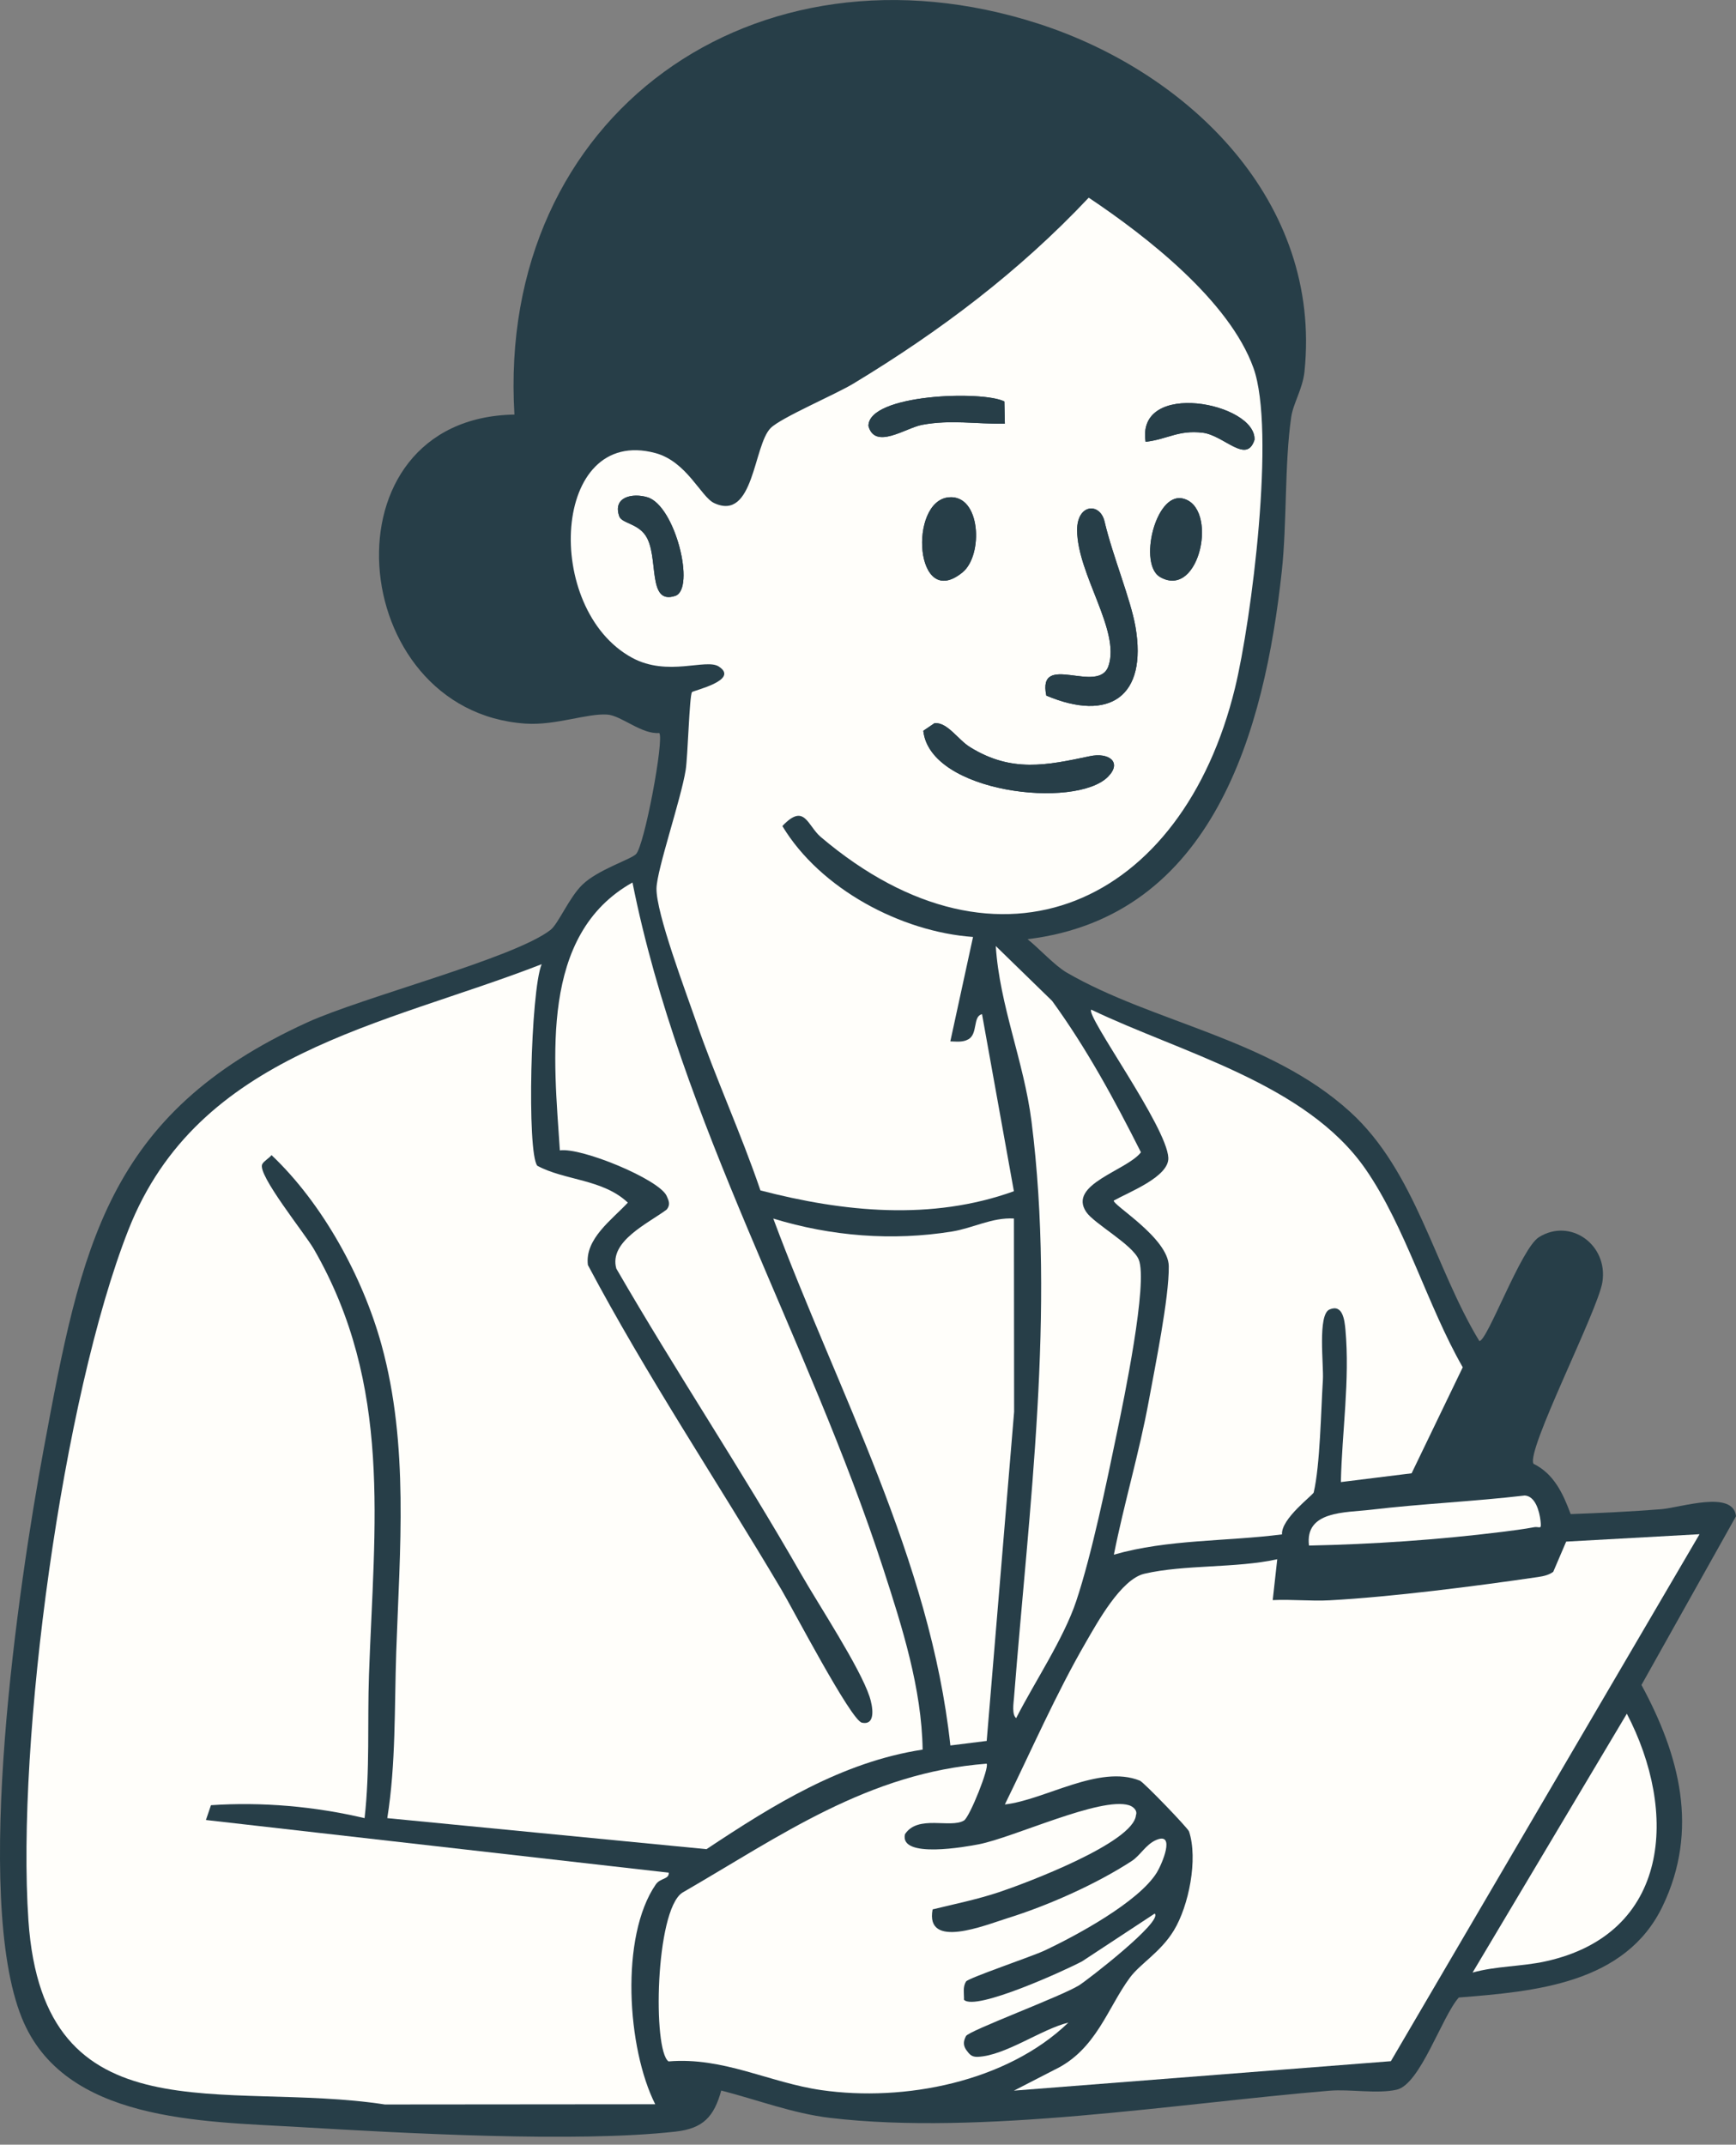 <svg width="200" height="247" viewBox="0 0 200 247" fill="none" xmlns="http://www.w3.org/2000/svg">
<rect x="0" y="0" width="200" height="247" fill="#808080" stroke="none"/>
<g clip-path="url(#clip0_537_3703)">
<path d="M200 174.629C199.692 171.564 193.613 173.641 191.353 173.818C187.911 174.09 184.406 174.253 180.953 174.378C180.08 172.035 179.039 169.748 176.674 168.587C175.759 167.149 184.076 150.974 184.605 147.673C185.295 143.367 180.917 140.223 177.291 142.489C175.23 143.781 171.364 154.442 170.433 154.452C165.275 145.978 163.104 134.914 155.53 128.04C146.208 119.581 132.889 117.802 122.902 112.017C121.511 111.211 119.717 109.234 118.383 108.167C139.82 105.561 145.69 84.066 147.672 65.794C148.274 60.238 147.981 53.401 148.755 48.044C148.985 46.443 150.073 44.822 150.288 42.776C152.297 23.227 137.011 8.365 119.701 2.752C87.069 -7.82 57.193 13.136 59.265 47.746C36.859 48.133 39.736 81.953 60.557 83.339C64.015 83.569 67.629 82.136 69.968 82.298C71.574 82.408 73.917 84.595 75.952 84.422C76.538 85.107 74.242 97.416 73.269 98.374C72.63 99.001 68.895 100.152 67.101 101.884C65.579 103.349 64.323 106.398 63.423 107.099C59.212 110.374 41.798 114.826 35.374 117.761C12.257 128.322 9.364 143.571 5.027 166.929C2.124 182.57 -3.154 218.378 2.516 232.408C7.371 244.408 23.269 244.304 34.422 244.968C46.49 245.685 66.343 246.789 77.835 245.497C81.026 245.136 82.261 243.77 83.093 240.768C87.246 241.829 91.337 243.409 95.627 243.917C112.974 245.973 135.536 242.258 153.165 240.788C155.582 240.59 158.637 241.176 160.897 240.673C163.622 240.067 166.091 232.282 168.064 230.054C176.868 229.358 187.257 228.464 191.547 219.534C195.768 210.74 193.503 202.166 189.109 194.058L200 174.629Z" fill="#273E48"/>
<path d="M79.724 79.713C79.886 79.525 85.259 78.343 82.821 76.763C81.346 75.806 76.931 77.977 72.84 75.759C62.524 70.167 63.56 48.991 75.502 52.176C79.143 53.149 80.765 57.235 82.287 57.941C86.891 60.075 86.797 51.287 88.8 49.294C90.009 48.091 96.218 45.454 98.332 44.178C108.334 38.131 117.415 31.283 125.44 22.767C132.115 27.229 141.646 34.636 144.419 42.378C146.987 49.54 144.204 71.417 142.289 79.248C136.232 104.065 115.275 113.952 94.576 96.401C93.011 95.072 92.713 92.42 90.145 95.135C94.502 102.38 103.83 107.324 112.111 107.91L109.495 119.936C110.201 119.947 110.939 120.067 111.593 119.685C112.691 119.047 112.069 117.044 113.146 116.803L116.819 137.194C107.334 140.621 97.196 139.595 87.618 137.1C85.379 130.514 82.45 124.174 80.184 117.593C79.065 114.349 75.576 105.148 75.644 102.307C75.696 100.11 78.469 92.059 79.007 88.669C79.253 87.126 79.436 80.054 79.734 79.713H79.724Z" fill="#273E48"/>
<path d="M64.496 132.491C63.805 121.961 62.116 107.648 72.861 101.627C78.385 129.274 93.142 154.101 101.779 180.739C103.934 187.388 106.183 194.46 106.288 201.491C96.971 202.924 89.067 207.863 81.387 212.958L44.612 209.385C45.611 203.181 45.423 196.621 45.642 190.275C46.045 178.484 47.128 166.447 43.948 154.876C41.797 147.066 37.157 138.586 31.278 133.025C30.995 133.391 30.388 133.71 30.205 134.071C29.604 135.259 35.128 142.08 36.148 143.838C45.219 159.558 43.116 175.544 42.504 192.886C42.31 198.399 42.629 203.887 41.996 209.385C36.211 208.02 30.231 207.497 24.299 207.894L23.718 209.6L77.046 215.668C77.077 216.463 76.078 216.243 75.544 217.023C71.401 223.049 72.243 235.918 75.481 242.336L44.335 242.363C25.869 239.512 5.006 246.558 3.27 221.176C1.857 200.539 7.188 160.954 14.789 141.63C22.819 121.223 44.11 118.153 62.398 111.038C61.127 114.109 60.688 132.737 61.896 134.249C65.071 135.965 69.424 135.761 72.327 138.497C70.501 140.458 67.342 142.666 67.724 145.679C74.493 158.443 82.627 170.596 90.019 183.067C91.295 185.222 98.033 198.122 99.289 198.389C100.963 198.745 100.518 196.433 100.178 195.402C99.053 192.002 94.335 184.851 92.305 181.304C85.494 169.398 77.867 157.962 70.998 146.092C70.119 142.943 74.676 140.887 76.805 139.292C77.26 138.737 77.056 138.288 76.794 137.717C75.916 135.808 66.965 132.109 64.491 132.481L64.496 132.491Z" fill="#273E48"/>
<path d="M114.721 108.956L121.213 115.276C125.204 120.763 128.4 126.669 131.45 132.717C129.839 134.82 122.997 136.399 125.147 139.59C126.046 140.924 130.446 143.315 131.189 145.057C132.303 147.678 129.436 161.405 128.683 165.025C127.501 170.716 125.78 179.039 123.996 184.401C122.547 188.743 119.183 193.728 117.075 197.882C116.562 197.484 116.771 196.171 116.824 195.538C118.545 173.688 121.61 151.052 118.843 129.165C117.964 122.228 115.165 115.815 114.726 108.962L114.721 108.956Z" fill="#273E48"/>
<path d="M128.322 138.256C130.074 137.278 134.683 135.52 134.589 133.339C134.432 129.755 125.052 116.981 125.706 116.275C136.048 121.239 150.471 124.786 157.303 134.631C161.912 141.275 164.449 150.382 168.508 157.465L162.618 169.675L154.468 170.684C154.598 164.883 155.514 158.972 154.996 153.149C154.896 152.004 154.677 150.162 153.165 150.806C151.763 151.402 152.506 157.225 152.396 158.93C152.166 162.498 152.072 168.718 151.339 171.877C151.271 172.181 147.552 174.917 147.688 176.711C141.248 177.537 134.547 177.265 128.317 179.044C129.494 173.117 131.241 167.31 132.334 161.357C133.056 157.429 134.688 149.451 134.641 145.82C134.599 142.551 128.018 138.685 128.311 138.251L128.322 138.256Z" fill="#273E48"/>
<path d="M89.088 140.344C95.747 142.384 102.804 142.943 109.673 141.834C112.1 141.442 114.286 140.192 116.808 140.338L116.829 162.597L113.669 200.503L109.484 201.026C107.167 179.531 96.5 160.29 89.082 140.344H89.088Z" fill="#273E48"/>
<path d="M150.811 178.003C150.314 173.991 154.986 174.231 157.905 173.886C163.795 173.19 169.774 172.934 175.67 172.243C176.899 172.317 177.359 174.074 177.485 175.152C177.616 176.292 177.407 175.764 176.711 175.9C175.638 176.109 174.163 176.298 173.044 176.434C165.704 177.339 158.187 177.851 150.816 178.008L150.811 178.003Z" fill="#273E48"/>
<path d="M178.945 181.027L180.435 177.548L195.8 176.695L160.238 237.388L116.813 240.778L121.474 238.382C126.298 236.085 127.595 231.231 130.19 227.741C131.393 226.13 133.715 224.833 135.238 222.327C136.948 219.513 138.036 214.109 136.985 210.928C136.859 210.541 131.775 205.263 131.325 205.08C126.659 203.181 120.392 207.293 115.767 207.821C118.801 201.648 121.642 195.109 125.089 189.161C126.428 186.849 129.149 181.885 131.827 181.252C136.415 180.169 142.405 180.629 147.149 179.578L146.626 184.286C148.797 184.176 151.02 184.427 153.191 184.307C160.379 183.914 169.999 182.68 177.208 181.623C177.82 181.534 178.437 181.398 178.945 181.027Z" fill="#273E48"/>
<path d="M169.649 227.182L187.424 197.364C193.309 208.632 192.504 222.725 178.034 225.89C175.256 226.497 172.379 226.418 169.649 227.177V227.182Z" fill="#273E48"/>
<path d="M123.086 232.941C115.966 239.8 104.154 242.08 94.638 240.72C88.622 239.857 83.375 236.886 77.019 237.414C75.189 236.122 75.492 220.12 78.584 217.996C89.946 211.425 100 204.165 113.664 203.124C114.015 203.505 111.723 209.265 111.059 209.668C109.505 210.604 105.744 208.962 104.258 211.248C103.599 214.109 111.399 212.671 112.754 212.409C116.813 211.624 126.789 206.895 130.069 207.91C130.54 208.057 131.074 208.506 130.87 209.056C130.582 212.236 118.142 216.903 115.124 217.912C112.597 218.76 110.018 219.278 107.444 219.905C106.565 224.572 113.523 221.715 116.05 220.925C120.737 219.466 126.271 217.007 130.383 214.334C131.382 213.685 132.005 212.43 133.203 211.912C135.473 210.939 133.867 214.695 133.276 215.658C131.173 219.063 123.959 222.945 120.308 224.66C118.906 225.32 111.566 227.804 111.3 228.207C110.886 228.84 111.08 229.63 111.059 230.315C112.367 231.665 122.855 226.858 124.671 225.885L133.03 220.387C134.024 221.297 125.21 228.103 124.305 228.657C122.175 229.97 111.624 233.867 111.289 234.495C110.991 235.055 110.934 235.531 111.305 236.075C111.697 236.614 111.938 236.917 112.66 236.886C115.835 236.745 119.968 233.705 123.086 232.941Z" fill="#273E48"/>
<path d="M64.496 132.492C66.97 132.12 75.921 135.819 76.8 137.728C77.061 138.298 77.26 138.748 76.81 139.303C74.681 140.898 70.125 142.954 71.004 146.103C77.872 157.978 85.504 169.408 92.31 181.315C94.34 184.861 99.059 192.012 100.183 195.413C100.523 196.448 100.968 198.761 99.294 198.4C98.038 198.133 91.301 185.233 90.024 183.077C82.633 170.606 74.493 158.454 67.729 145.69C67.352 142.682 70.507 140.474 72.332 138.507C69.429 135.772 65.071 135.976 61.901 134.26C60.688 132.748 61.127 114.114 62.403 111.049C44.115 118.163 22.824 121.229 14.794 141.641C7.188 160.96 1.863 200.55 3.275 221.187C5.012 246.569 25.874 239.528 44.34 242.373L75.487 242.347C72.249 235.934 71.406 223.06 75.549 217.033C76.083 216.259 77.082 216.474 77.051 215.678L23.724 209.61L24.305 207.905C30.237 207.512 36.211 208.036 42.002 209.396C42.629 203.898 42.316 198.41 42.509 192.896C43.116 175.555 45.224 159.568 36.153 143.849C35.138 142.086 29.609 135.264 30.21 134.082C30.394 133.721 31 133.397 31.283 133.036C37.163 138.596 41.803 147.076 43.953 154.886C47.139 166.458 46.051 178.495 45.648 190.286C45.433 196.632 45.616 203.192 44.617 209.396L81.393 212.969C89.072 207.873 96.977 202.935 106.293 201.502C106.189 194.466 103.939 187.393 101.784 180.75C93.147 154.112 78.39 129.285 72.866 101.638C62.121 107.654 63.811 121.972 64.501 132.502L64.496 132.492Z" fill="#FFFEFA"/>
<path d="M79.724 79.713C79.426 80.054 79.243 87.126 78.997 88.669C78.458 92.059 75.686 100.11 75.633 102.307C75.57 105.148 79.06 114.355 80.174 117.593C82.439 124.174 85.368 130.514 87.607 137.1C97.186 139.595 107.324 140.615 116.808 137.194L113.136 116.803C112.058 117.038 112.675 119.047 111.582 119.685C110.928 120.067 110.191 119.952 109.484 119.936L112.1 107.91C103.819 107.324 94.492 102.375 90.134 95.135C92.703 92.42 93.001 95.072 94.565 96.401C115.265 113.952 136.221 104.065 142.279 79.248C144.188 71.417 146.977 49.54 144.408 42.378C141.63 34.641 132.104 27.229 125.429 22.767C117.404 31.283 108.323 38.131 98.321 44.178C96.207 45.454 90.003 48.091 88.79 49.294C86.786 51.292 86.88 60.081 82.277 57.941C80.754 57.235 79.133 53.149 75.492 52.176C63.554 48.991 62.513 70.167 72.829 75.759C76.92 77.977 81.335 75.806 82.81 76.763C85.248 78.338 79.876 79.525 79.713 79.713H79.724ZM115.767 48.797C112.435 48.855 109.537 48.31 106.22 48.933C104.353 49.283 100.795 51.842 100.052 49.059C100.052 45.386 113.199 44.962 115.71 46.239L115.767 48.802V48.797ZM131.984 50.884C130.854 43.686 144.722 46.391 144.528 50.649C143.618 53.526 140.997 50.11 138.533 49.833C135.719 49.514 134.547 50.581 131.984 50.884ZM133.658 66.463C131.131 65.024 133.088 56.759 136.211 57.402C140.438 58.271 138.277 69.094 133.658 66.463ZM110.907 65.903C105.388 70.46 104.635 57.706 109.307 57.277C113.01 56.937 113.298 63.931 110.907 65.903ZM74.592 57.272C77.804 58.239 80.153 67.849 77.788 68.629C74.482 69.722 75.973 64.041 74.372 61.676C73.42 60.269 71.626 60.264 71.344 59.464C70.559 57.214 72.882 56.754 74.592 57.272ZM120.548 80.116C119.466 74.964 126.559 80.09 127.71 76.695C129.091 72.615 124.132 66.17 124.095 61.08C124.074 58.014 126.732 57.837 127.255 60.065C128.165 63.968 130.273 69.031 130.817 72.196C132.198 80.237 127.825 83.177 120.554 80.116H120.548ZM127.647 89.459C123.938 93.21 107.141 91.348 106.372 84.165L107.664 83.287C109.15 83.161 110.348 85.175 111.739 86.038C116.526 89.015 120.585 88.146 125.565 87.09C127.741 86.629 129.311 87.775 127.647 89.459Z" fill="#FFFEFA"/>
<path d="M178.945 181.027C178.437 181.398 177.82 181.534 177.208 181.623C169.999 182.68 160.384 183.914 153.191 184.307C151.02 184.427 148.797 184.176 146.626 184.286L147.149 179.578C142.41 180.629 136.42 180.174 131.827 181.252C129.149 181.885 126.428 186.849 125.089 189.161C121.642 195.109 118.801 201.648 115.767 207.821C120.386 207.298 126.653 203.186 131.325 205.08C131.775 205.263 136.859 210.541 136.985 210.928C138.042 214.109 136.954 219.513 135.238 222.327C133.715 224.833 131.393 226.13 130.19 227.741C127.595 231.231 126.298 236.085 121.474 238.382L116.813 240.778L160.238 237.388L195.8 176.695L180.435 177.548L178.945 181.027Z" fill="#FFFEFA"/>
<path d="M128.322 138.257C128.024 138.691 134.61 142.557 134.652 145.826C134.699 149.457 133.061 157.434 132.345 161.363C131.251 167.316 129.504 173.128 128.327 179.05C134.558 177.266 141.259 177.543 147.698 176.716C147.562 174.922 151.282 172.181 151.35 171.883C152.087 168.723 152.181 162.503 152.406 158.936C152.516 157.23 151.773 151.403 153.175 150.811C154.687 150.168 154.902 152.015 155.006 153.155C155.524 158.972 154.609 164.889 154.478 170.69L162.628 169.68L168.519 157.471C164.454 150.388 161.922 141.28 157.313 134.636C150.481 124.791 136.059 121.245 125.717 116.28C125.058 116.981 134.442 129.761 134.599 133.344C134.694 135.521 130.08 137.283 128.332 138.262L128.322 138.257Z" fill="#FFFEFA"/>
<path d="M123.086 232.941C119.963 233.705 115.83 236.745 112.66 236.886C111.938 236.917 111.697 236.614 111.305 236.075C110.939 235.531 110.996 235.055 111.289 234.495C111.624 233.867 122.175 229.965 124.305 228.657C125.21 228.103 134.019 221.297 133.03 220.387L124.671 225.885C122.85 226.863 112.362 231.665 111.059 230.315C111.085 229.625 110.886 228.84 111.3 228.207C111.566 227.804 118.901 225.32 120.308 224.66C123.959 222.945 131.173 219.063 133.276 215.658C133.867 214.695 135.473 210.939 133.203 211.912C132.005 212.425 131.382 213.685 130.383 214.334C126.277 217.007 120.737 219.466 116.05 220.925C113.523 221.71 106.565 224.572 107.444 219.905C110.023 219.278 112.597 218.754 115.124 217.912C118.142 216.903 130.582 212.236 130.87 209.056C131.074 208.501 130.54 208.057 130.069 207.91C126.789 206.895 116.819 211.619 112.754 212.409C111.399 212.671 103.599 214.109 104.258 211.248C105.744 208.962 109.505 210.609 111.059 209.668C111.723 209.265 114.02 203.505 113.664 203.124C100 204.165 89.946 211.425 78.584 217.996C75.492 220.12 75.183 236.127 77.019 237.414C83.375 236.886 88.617 239.857 94.638 240.72C104.154 242.086 115.966 239.8 123.086 232.941Z" fill="#FFFEFA"/>
<path d="M89.088 140.344C96.506 160.29 107.172 179.531 109.49 201.026L113.675 200.503L116.834 162.597L116.813 140.338C114.292 140.192 112.105 141.442 109.678 141.834C102.809 142.943 95.752 142.384 89.093 140.344H89.088Z" fill="#FFFEFA"/>
<path d="M114.721 108.956C115.16 115.809 117.959 122.228 118.838 129.159C121.605 151.046 118.54 173.687 116.819 195.533C116.766 196.166 116.562 197.479 117.07 197.876C119.183 193.728 122.542 188.737 123.991 184.395C125.78 179.039 127.501 170.711 128.678 165.019C129.431 161.399 132.298 147.667 131.184 145.051C130.441 143.309 126.041 140.924 125.142 139.585C122.991 136.389 129.834 134.814 131.445 132.711C128.395 126.664 125.199 120.758 121.208 115.27L114.716 108.951L114.721 108.956Z" fill="#FFFEFA"/>
<path d="M169.649 227.182C172.374 226.418 175.251 226.502 178.034 225.895C192.509 222.73 193.309 208.637 187.424 197.369L169.649 227.187V227.182Z" fill="#FFFEFA"/>
<path d="M150.811 178.003C158.187 177.851 165.699 177.339 173.038 176.429C174.153 176.293 175.633 176.099 176.705 175.895C177.401 175.759 177.61 176.293 177.48 175.147C177.354 174.064 176.894 172.312 175.664 172.238C169.769 172.929 163.79 173.185 157.899 173.881C154.98 174.226 150.314 173.986 150.806 177.998L150.811 178.003Z" fill="#FFFEFA"/>
<path d="M120.548 80.116C127.815 83.177 132.193 80.242 130.812 72.196C130.268 69.031 128.16 63.968 127.25 60.065C126.732 57.837 124.069 58.014 124.09 61.08C124.127 66.17 129.091 72.615 127.705 76.695C126.554 80.09 119.46 74.964 120.543 80.116H120.548Z" fill="#273E48"/>
<path d="M127.647 89.46C129.311 87.78 127.741 86.629 125.565 87.09C120.585 88.141 116.526 89.015 111.739 86.038C110.348 85.175 109.15 83.161 107.664 83.287L106.372 84.165C107.141 91.348 123.938 93.216 127.647 89.46Z" fill="#273E48"/>
<path d="M115.767 48.797L115.71 46.234C113.193 44.958 100.052 45.382 100.052 49.054C100.795 51.837 104.353 49.279 106.22 48.928C109.537 48.306 112.435 48.85 115.767 48.792V48.797Z" fill="#273E48"/>
<path d="M110.907 65.903C113.298 63.931 113.015 56.937 109.306 57.277C104.63 57.706 105.388 70.46 110.907 65.903Z" fill="#273E48"/>
<path d="M133.658 66.463C138.277 69.089 140.437 58.271 136.211 57.403C133.093 56.759 131.136 65.03 133.658 66.463Z" fill="#273E48"/>
<path d="M74.592 57.272C72.887 56.759 70.559 57.215 71.343 59.464C71.626 60.264 73.42 60.27 74.372 61.677C75.973 64.041 74.482 69.717 77.788 68.629C80.158 67.85 77.804 58.234 74.592 57.272Z" fill="#273E48"/>
<path d="M131.984 50.885C134.547 50.581 135.719 49.509 138.533 49.833C140.997 50.115 143.618 53.526 144.528 50.649C144.722 46.391 130.854 43.681 131.984 50.885Z" fill="#273E48"/>
</g>
<defs>
<clipPath id="clip0_537_3703">
<rect width="200" height="246.087" fill="white" transform="matrix(-1 0 0 1 200 0)"/>
</clipPath>
</defs>
</svg>
